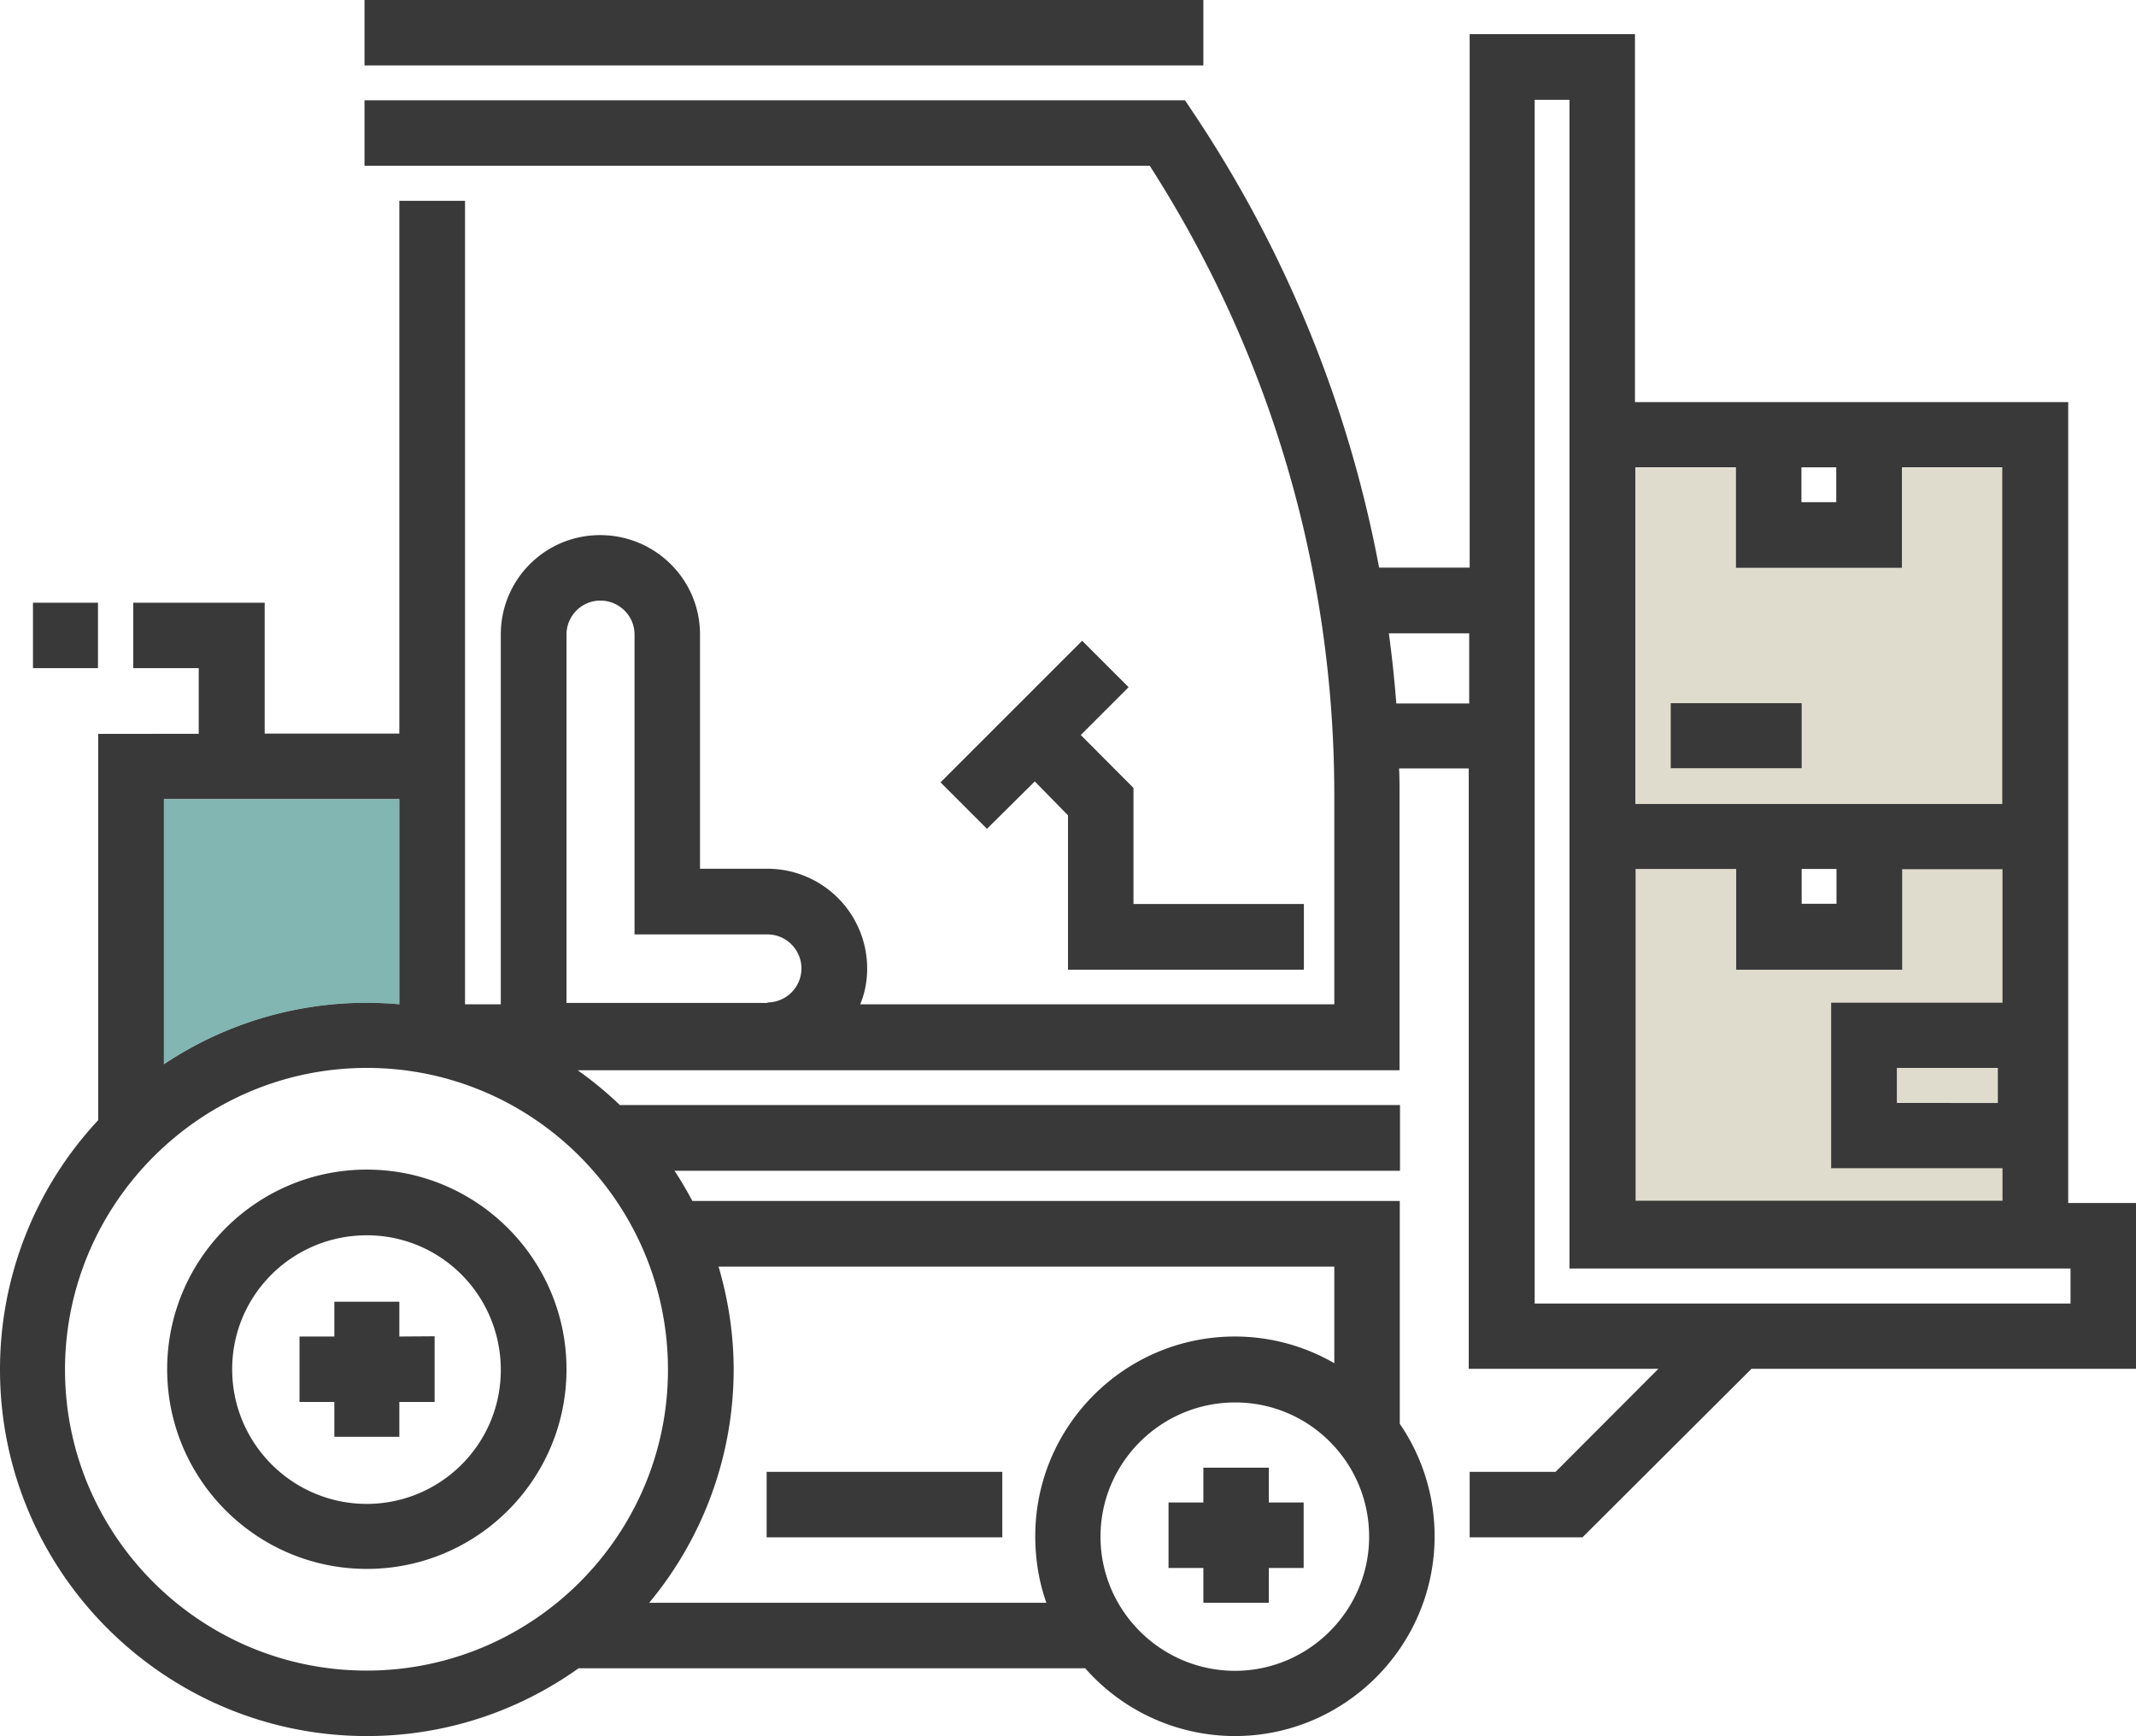 <svg xmlns="http://www.w3.org/2000/svg" width="92" height="74.781"><path fill="#E0DCCD" d="M70.46 20.15h4.33v4.32h7.14v-4.32h4.33v14.48h-15.8zm0 17.18h4.33v4.32h7.14v-4.32h4.33V51.8h-15.8z"/><path fill="#393939" d="M15.8 50.38c-4.75 0-8.6 3.86-8.6 8.6s3.85 8.6 8.6 8.6 8.6-3.85 8.6-8.6c0-4.74-3.86-8.6-8.6-8.6zm0 14.4c-3.2 0-5.8-2.6-5.8-5.8s2.6-5.77 5.8-5.77 5.77 2.6 5.77 5.8-2.6 5.77-5.78 5.77zM17.2 57.57v-1.5h-2.8v1.5h-1.5v2.82h1.5v1.5h2.8v-1.5h1.52v-2.83zm37.45 7.15v-1.5h-2.82v1.5h-1.5v2.82h1.5v1.5h2.82v-1.5h1.5v-2.82zM33.02 63.4h10.15v2.82H33.02zM89.08 51.82v-34.5H70.42V1.47H63.3v22.98h-3.9a52.7 52.7 0 0 0-7.94-19.5l-.42-.63H15.7v2.82h33.82c5.2 8.1 7.95 17.45 7.95 27.12v9H37.05c.2-.48.3-1 .3-1.54a4.3 4.3 0 0 0-4.3-4.3h-2.9v-10.1c0-2.35-1.92-4.27-4.3-4.27s-4.28 1.92-4.28 4.28v15.93h-1.54V8.65H17.2V31.6H11.4v-5.64H5.74v2.82h2.82v2.83H4.23v16.64A15.73 15.73 0 0 0 0 59c0 8.7 7.1 15.78 15.8 15.78 3.4 0 6.54-1.08 9.12-2.92h21.82a8.6 8.6 0 0 0 6.45 2.92c4.73 0 8.6-3.86 8.6-8.6a8.55 8.55 0 0 0-1.5-4.85v-9.6H29.82c-.24-.45-.5-.9-.77-1.3H60.3V47.6H26.7a15.9 15.9 0 0 0-1.82-1.5h35.4V34.26c0-.4 0-.77-.02-1.16h3v25.86h8.17L67 63.4h-3.7v2.82h4.86l7.28-7.26H92v-7.14h-2.92zM7.06 34.42H17.2v8.84a15.7 15.7 0 0 0-10.14 2.58v-11.4zM53.2 71.97c-3.2 0-5.8-2.6-5.8-5.78s2.6-5.78 5.8-5.78 5.77 2.6 5.77 5.78-2.6 5.78-5.78 5.78zM31.6 59c0-1.55-.24-3.04-.65-4.44h26.52v4.16a8.54 8.54 0 0 0-4.28-1.15c-4.75 0-8.6 3.86-8.6 8.6 0 1 .16 1.98.48 2.87H27.96A15.72 15.72 0 0 0 31.6 59zm-2.83 0c0 7.14-5.82 12.96-12.98 12.96S2.8 66.14 2.8 59 8.64 46 15.8 46s12.97 5.83 12.97 13zm4.3-15.8h-8.67V27.33c0-.8.65-1.46 1.46-1.46.8 0 1.47.65 1.47 1.46v12.92h5.73c.8 0 1.46.66 1.46 1.47a1.47 1.47 0 0 1-1.47 1.46zm30.22-12.9h-3.15a52.92 52.92 0 0 0-.32-3.02h3.46v3zm14.3-10.17h1.5v1.5h-1.5v-1.5zm-7.15 0h4.33v4.33h7.15v-4.33h4.32v14.5h-15.8v-14.5zm8.66 17.3v1.5h-1.5v-1.5h1.5zm-8.65 0h4.33v4.34h7.15v-4.33h4.32v5.75h-7.38v7.13h7.38v1.4h-15.8v-14.3zm15.6 8.58v1.5H81.7V46h4.36zm3.13 10.14H66.1V4.3h1.5v50.34h21.58v1.5z"/><path fill="#046F67" d="M7.05 34.43H17.2v8.83a15.7 15.7 0 0 0-10.15 2.58v-11.4z" opacity=".5"/><path fill="#393939" d="M48.82 38.94v-5l-2.27-2.28 2.06-2.06-2-2-6.1 6.1 2 2 2.06-2.04L46 35.12v6.65h10.16v-2.83zM1.42 25.96h2.8v2.82h-2.8zm70.54 4.33h5.64v2.8h-5.64zM15.7 0h36.13v2.82H15.7z"/></svg>